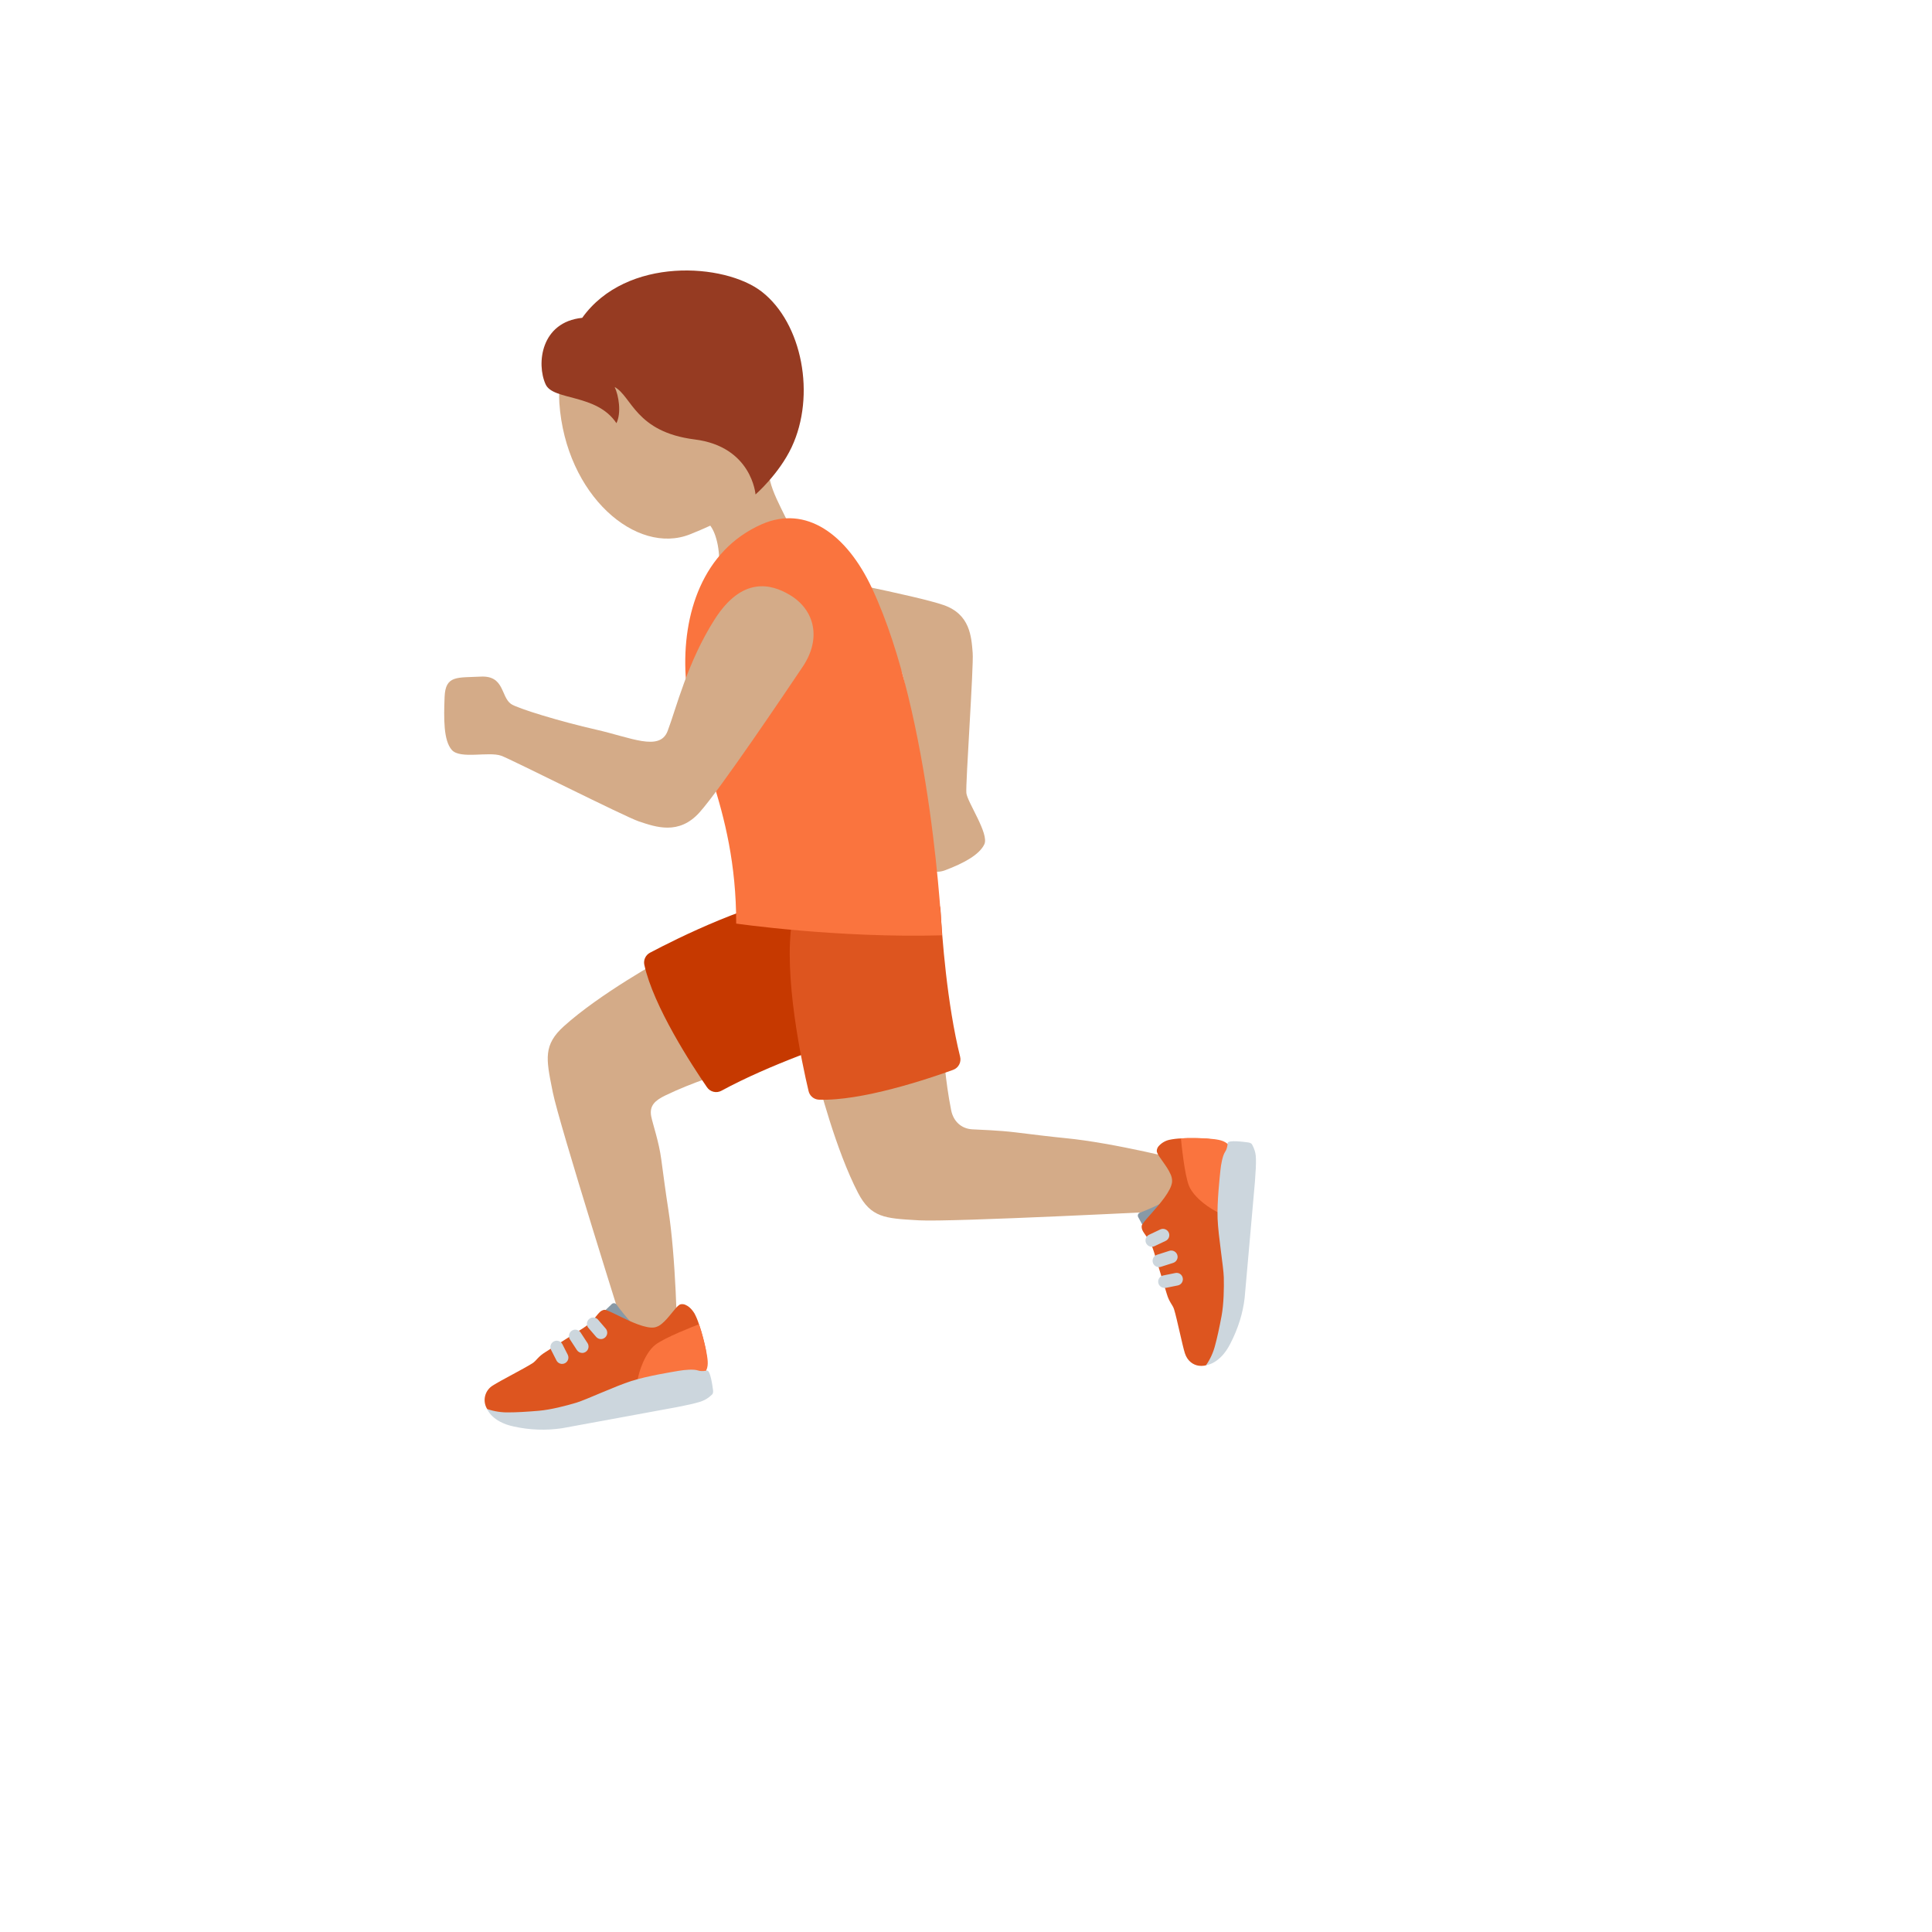 <svg xmlns="http://www.w3.org/2000/svg" version="1.1" xmlns:xlink="http://www.w3.org/1999/xlink" width="100%" height="100%" id="svgWorkerArea" viewBox="-25 -25 625 625" xmlns:idraw="https://idraw.muisca.co" style="background: white;"><defs id="defsdoc"><pattern id="patternBool" x="0" y="0" width="10" height="10" patternUnits="userSpaceOnUse" patternTransform="rotate(35)"><circle cx="5" cy="5" r="4" style="stroke: none;fill: #ff000070;"></circle></pattern></defs><g id="fileImp-574110056" class="cosito"><path id="pathImp-776309524" fill="#D4AB88" class="grouped" d="M210.975 321.253C210.975 321.253 192.759 283.375 192.759 283.375 188.247 285.832 168.965 296.584 157.443 306.958 150.749 312.988 151.655 317.521 153.648 327.451 153.648 327.451 153.827 328.347 153.827 328.347 155.819 338.383 177.072 405.842 179.866 414.655 179.866 414.655 194.045 411.134 194.045 411.134 194.161 406.432 193.623 381.585 191.177 366.12 190.408 361.238 189.628 355.314 188.921 350.075 188.173 344.35 186.149 338.615 185.664 336.127 184.989 332.606 187.034 330.93 190.228 329.381 199.316 324.985 208.308 322.423 210.975 321.253 210.975 321.253 210.975 321.253 210.975 321.253M303.671 341.335C297.915 340.629 292.001 340.492 289.481 340.334 285.908 340.112 283.399 337.667 282.703 334.177 280.721 324.278 280.331 315.549 279.878 312.682 279.878 312.682 238.637 320.768 238.637 320.768 239.881 325.754 245.427 347.123 252.574 360.891 256.717 368.871 261.334 369.135 271.444 369.725 271.444 369.725 272.361 369.777 272.361 369.777 282.64 370.378 353.208 366.784 362.443 366.309 362.443 366.309 362.601 351.709 362.601 351.709 358.068 350.401 335.297 344.709 319.705 343.191 314.814 342.716 308.9 341.978 303.671 341.335 303.671 341.335 303.671 341.335 303.671 341.335"></path><path id="pathImp-627443508" fill="#8899A6" class="grouped" d="M345.048 372.128C345.048 372.128 343.172 368.671 343.172 368.671 342.937 368.117 343.217 367.48 343.783 367.279 345.586 366.657 349.244 364.991 350.52 364.317 349.413 366.847 348.148 370.895 346.735 372.118 346.187 372.571 345.323 372.782 345.048 372.128 345.048 372.128 345.048 372.128 345.048 372.128"></path><path id="pathImp-749717933" fill="#DD551F" class="grouped" d="M372.384 345.31C370.919 344.139 367.566 343.56 365.458 343.359 362.655 343.166 359.842 343.138 357.035 343.275 355.777 343.321 354.525 343.473 353.292 343.728 351.933 344.033 350.706 344.764 349.792 345.816 349.192 346.543 349.139 347.334 349.276 347.724 349.824 349.337 352.481 352.13 353.64 354.787 354.033 355.581 354.215 356.463 354.167 357.349 353.883 360.258 350.172 364.496 347.389 367.637 345.723 369.524 344.384 371.011 344.332 371.591 344.287 372.173 344.423 372.755 344.722 373.256 344.722 373.256 344.722 373.277 344.722 373.277 345.481 374.669 347.136 376.113 348.274 379.908 349.002 382.354 352.438 393.518 352.438 393.518 353.261 396.365 354.357 397.06 354.821 398.589 355.78 401.72 357.467 410.122 358.31 412.778 359.154 415.435 361.167 416.574 362.717 416.795 364.267 417.016 365.163 416.647 365.163 416.647 365.163 416.647 368.8 415.013 371.214 401.372 372.953 391.515 371.414 389.997 370.107 375.196 368.8 360.395 372.384 345.31 372.384 345.31 372.384 345.31 372.384 345.31 372.384 345.31"></path><path id="pathImp-41387329" fill="#FA743E" class="grouped" d="M369.337 367.321C366.86 366.309 361.209 362.577 359.618 358.561 358.184 354.934 357.203 345.141 357.024 343.285 360.06 343.011 364.73 343.212 366.227 343.359 368.209 343.549 370.486 343.707 371.857 344.867 371.857 344.867 372.384 345.32 372.384 345.32 372.384 345.31 369.97 360.848 369.337 367.321 369.337 367.321 369.337 367.321 369.337 367.321"></path><path id="pathImp-913522644" fill="#CCD6DD" class="grouped" d="M347.61 378.327C346.821 378.328 346.101 377.872 345.765 377.157 345.277 376.139 345.713 374.918 346.735 374.437 346.735 374.437 350.341 372.729 350.341 372.729 351.362 372.248 352.582 372.681 353.071 373.699 353.559 374.717 353.124 375.938 352.101 376.419 352.101 376.419 348.496 378.127 348.496 378.127 348.219 378.259 347.917 378.326 347.61 378.327 347.61 378.327 347.61 378.327 347.61 378.327M349.908 384.916C349.02 384.911 348.234 384.337 347.958 383.493 347.62 382.416 348.212 381.268 349.286 380.921 349.286 380.921 353.292 379.645 353.292 379.645 354.793 379.171 356.246 380.499 355.907 382.036 355.749 382.75 355.223 383.325 354.526 383.545 354.526 383.545 350.52 384.821 350.52 384.821 350.324 384.89 350.116 384.922 349.908 384.916 349.908 384.916 349.908 384.916 349.908 384.916M351.848 391.631C350.286 391.746 349.185 390.127 349.867 388.716 350.168 388.095 350.762 387.668 351.447 387.583 351.447 387.583 355.2 386.824 355.2 386.824 356.315 386.572 357.414 387.301 357.615 388.426 357.841 389.536 357.122 390.618 356.012 390.841 356.012 390.841 352.259 391.599 352.259 391.599 352.259 391.599 351.848 391.631 351.848 391.631 351.848 391.631 351.848 391.631 351.848 391.631M381.113 348.093C381.049 347.797 380.828 346.648 380.048 345.246 379.784 344.772 379.183 344.624 378.572 344.55 377.813 344.456 372.247 343.654 372.141 344.782 372.141 344.782 372.11 346.459 371.33 347.608 370.539 348.757 369.991 351.582 369.791 353.69 369.59 355.788 368.684 363.716 368.894 369.272 369.105 374.838 370.824 384.895 370.897 388.247 370.982 391.599 370.897 396.828 370.181 400.687 369.464 404.545 368.705 407.982 368.114 410.101 367.536 412.436 366.539 414.646 365.173 416.626 365.173 416.626 369.569 416.331 372.932 409.827 375.589 404.693 377.075 399.759 377.634 394.952 377.676 394.583 378.825 381.753 379.373 375.344 379.774 370.652 380.449 363.168 380.449 363.168 381.302 354.302 381.503 349.79 381.113 348.093 381.113 348.093 381.113 348.093 381.113 348.093"></path><path id="pathImp-694313684" fill="#8899A6" class="grouped" d="M170.114 399.548C170.114 399.548 172.95 396.818 172.95 396.818 173.42 396.435 174.117 396.537 174.458 397.039 175.533 398.61 178.126 401.688 179.107 402.742 176.366 402.352 172.138 402.205 170.578 401.172 169.988 400.771 169.566 399.991 170.114 399.548 170.114 399.548 170.114 399.548 170.114 399.548"></path><path id="pathImp-825283711" fill="#DD551F" class="grouped" d="M203.258 418.745C203.996 417.027 203.659 413.632 203.29 411.545 202.733 408.79 202.008 406.073 201.118 403.406 200.743 402.207 200.263 401.043 199.685 399.928 198.546 398.072 197.45 397.429 196.733 397.113 195.869 396.733 195.099 396.881 194.751 397.123 193.338 398.083 191.357 401.393 189.111 403.217 188.453 403.806 187.654 404.216 186.792 404.408 183.914 404.914 178.833 402.468 175.069 400.623 172.813 399.517 171.01 398.631 170.452 398.726 169.875 398.836 169.348 399.123 168.944 399.548 168.944 399.548 168.923 399.559 168.923 399.559 168.923 399.559 168.934 399.559 168.934 399.559 167.795 400.655 166.836 402.647 163.494 404.745 161.322 406.095 151.476 412.378 151.476 412.378 148.946 413.927 148.577 415.171 147.228 416.025 144.466 417.786 136.823 421.655 134.482 423.173 131.825 424.743 130.974 428.189 132.595 430.816 132.595 430.816 135.147 433.884 148.925 432.566 158.887 431.617 159.941 429.73 173.857 424.522 187.772 419.325 203.258 418.745 203.258 418.745 203.258 418.745 203.258 418.745 203.258 418.745"></path><path id="pathImp-660053108" fill="#FA743E" class="grouped" d="M181.236 421.676C181.552 419.019 183.64 412.578 187.087 409.974 190.197 407.634 199.379 404.071 201.118 403.396 202.194 406.253 203.248 410.807 203.501 412.283 203.849 414.244 204.302 416.479 203.543 418.113 203.543 418.113 203.248 418.735 203.248 418.735 203.258 418.745 187.635 420.558 181.236 421.676 181.236 421.676 181.236 421.676 181.236 421.676"></path><path id="pathImp-903378440" fill="#CCD6DD" class="grouped" d="M169.408 408.193C168.814 408.193 168.248 407.934 167.858 407.486 167.858 407.486 165.255 404.461 165.255 404.461 164.328 403.178 165.137 401.373 166.711 401.212 167.316 401.151 167.917 401.359 168.354 401.783 168.354 401.783 170.958 404.809 170.958 404.809 171.98 406.017 171.312 407.878 169.755 408.16 169.64 408.181 169.524 408.192 169.408 408.193 169.408 408.193 169.408 408.193 169.408 408.193M163.346 412.673C162.655 412.671 162.01 412.323 161.628 411.745 161.628 411.745 159.33 408.224 159.33 408.224 158.538 406.854 159.526 405.141 161.109 405.14 161.763 405.14 162.379 405.452 162.767 405.979 162.767 405.979 165.065 409.5 165.065 409.5 165.925 410.828 165.025 412.59 163.444 412.67 163.412 412.672 163.379 412.673 163.346 412.673 163.346 412.673 163.346 412.673 163.346 412.673M156.842 416.226C156.073 416.221 155.371 415.791 155.018 415.108 155.018 415.108 153.279 411.693 153.279 411.693 152.565 410.288 153.638 408.639 155.211 408.722 155.941 408.761 156.595 409.186 156.926 409.837 156.926 409.837 158.666 413.253 158.666 413.253 159.344 414.614 158.362 416.214 156.842 416.226 156.842 416.226 156.842 416.226 156.842 416.226M202.9 427.906C203.174 427.759 204.218 427.252 205.367 426.114 205.746 425.735 205.736 425.113 205.641 424.501 205.536 423.742 204.819 418.165 203.701 418.366 203.701 418.366 202.078 418.787 200.76 418.334 199.442 417.881 196.564 418.113 194.488 418.471 192.411 418.84 184.536 420.073 179.233 421.76 173.931 423.447 164.696 427.78 161.481 428.76 158.265 429.73 153.215 431.048 149.294 431.385 145.383 431.722 141.862 431.912 139.669 431.902 137.266 431.967 134.869 431.599 132.595 430.816 132.595 430.816 134.05 434.969 141.219 436.477 146.338 437.616 151.623 437.806 156.81 437.036 157.169 436.983 169.851 434.664 176.166 433.483 180.793 432.618 188.183 431.269 188.183 431.269 196.965 429.73 201.361 428.728 202.9 427.906 202.9 427.906 202.9 427.906 202.9 427.906"></path><path id="pathImp-625026218" fill="#C63900" class="grouped" d="M185.327 283.175C193.244 278.979 219.43 265.749 237.478 264.157 239.131 264.057 240.648 265.07 241.189 266.635 241.189 266.635 255.188 304.955 255.188 304.955 255.929 306.899 254.891 309.067 252.911 309.709 244.678 312.345 224.026 319.355 208.424 327.831 206.798 328.743 204.746 328.257 203.701 326.713 198.894 319.714 186.391 300.601 183.429 287.075 183.114 285.496 183.89 283.901 185.327 283.175 185.327 283.175 185.327 283.175 185.327 283.175"></path><path id="pathImp-82657852" fill="#DD551F" class="grouped" d="M236.561 327.915C234.494 319.197 228.285 290.523 231.279 272.654 231.593 271.027 232.958 269.814 234.61 269.692 234.61 269.692 275.229 265.791 275.229 265.791 277.298 265.565 279.136 267.117 279.256 269.196 279.741 277.82 281.322 299.578 285.592 316.815 286.06 318.618 285.071 320.482 283.315 321.105 275.324 323.994 253.681 331.278 239.85 330.74 238.243 330.644 236.898 329.488 236.561 327.915 236.561 327.915 236.561 327.915 236.561 327.915"></path><path id="pathImp-711201430" fill="#D4AB88" class="grouped" d="M210.216 171.155C209.32 177.607 210.743 187.453 225.671 189.994 240.598 192.535 255.315 190.616 261.63 188.856 267.944 187.095 267.628 198.175 269.504 208.59 271.392 219.048 272.678 227.228 272.161 229.39 271.297 233.048 263.632 240.048 266.711 246.383 269.789 252.719 274.691 258.812 280.753 256.525 286.814 254.237 291.822 251.517 293.435 248.123 295.048 244.728 287.9 234.471 287.616 231.53 287.331 228.599 290.009 190.542 289.661 186.22 289.239 180.939 288.839 173.707 280.215 170.723 271.592 167.729 237.056 161.025 228.401 159.349 218.471 157.398 211.407 162.606 210.216 171.155 210.216 171.155 210.216 171.155 210.216 171.155M197.682 69.457C178.232 67.454 154.449 83.889 155.946 105.352 158.033 135.302 180.909 154.763 198.23 147.847 216.394 140.594 226.725 133.225 228.918 111.825 231.131 90.425 217.142 71.46 197.682 69.457 197.682 69.457 197.682 69.457 197.682 69.457"></path><path id="pathImp-616750388" fill="#D4AB88" class="grouped" d="M225.333 118.182C242.464 81.095 181.848 101.188 181.848 101.188 170.336 104.857 183.756 121.998 181.236 134.1 179.528 142.471 196.406 141.933 196.406 141.933 196.406 141.933 203.627 139.804 206.474 148.49 206.474 148.49 206.495 148.575 206.495 148.575 207.212 150.788 207.718 153.519 207.665 157.367 207.38 176.427 234.052 180.612 234.315 161.52 234.421 153.962 231.901 148.048 229.276 142.671 229.276 142.671 229.044 142.197 229.044 142.197 225.123 134.185 221.106 127.353 225.333 118.182 225.333 118.182 225.333 118.182 225.333 118.182"></path><path id="pathImp-657549323" fill="#963B22" class="grouped" d="M221.433 69.362C209.52 60.085 177.62 57.861 163.346 77.817 149.969 79.177 148.472 92.66 151.508 99.333 153.932 104.667 168.027 102.274 174.416 111.899 176.06 108.578 175.174 102.97 173.846 100.208 179.381 103.191 180.561 114.745 199.727 117.159 218.249 119.489 219.409 134.954 219.409 134.954 219.409 134.954 226.988 128.387 231.1 119.658 238.954 102.98 234.568 79.598 221.433 69.362 221.433 69.362 221.433 69.362 221.433 69.362"></path><path id="pathImp-116475243" fill="#FA743E" class="grouped" d="M257.065 165.242C248.947 147.91 235.802 138.254 221.391 144.611 202.32 153.034 195.637 173.665 196.807 193.652 198.093 215.421 213.21 235.019 213.157 273.782 213.157 273.782 245.933 278.515 279.741 277.577 279.741 277.577 276.599 206.956 257.065 165.242 257.065 165.242 257.065 165.242 257.065 165.242"></path><path id="pathImp-724604612" fill="#D4AB88" class="grouped" d="M230.51 167.466C224.427 163.829 215.097 161.436 206.221 175.32 197.344 189.203 193.707 204.373 190.966 211.51 188.405 218.173 179.086 213.577 167.837 211.036 156.557 208.485 142.231 204.142 140.28 202.708 136.981 200.294 138.183 193.494 130.529 193.884 122.876 194.274 119.112 193.389 118.828 200.441 118.553 207.494 118.459 214.557 121.168 217.614 123.888 220.671 133.049 218.036 137.149 219.48 140.175 220.545 177.241 239.257 181.721 240.743 187.192 242.557 194.614 245.224 201.266 237.844 207.918 230.465 229.287 198.691 234.653 190.721 240.809 181.582 238.585 172.294 230.51 167.466 230.51 167.466 230.51 167.466 230.51 167.466"></path></g></svg>